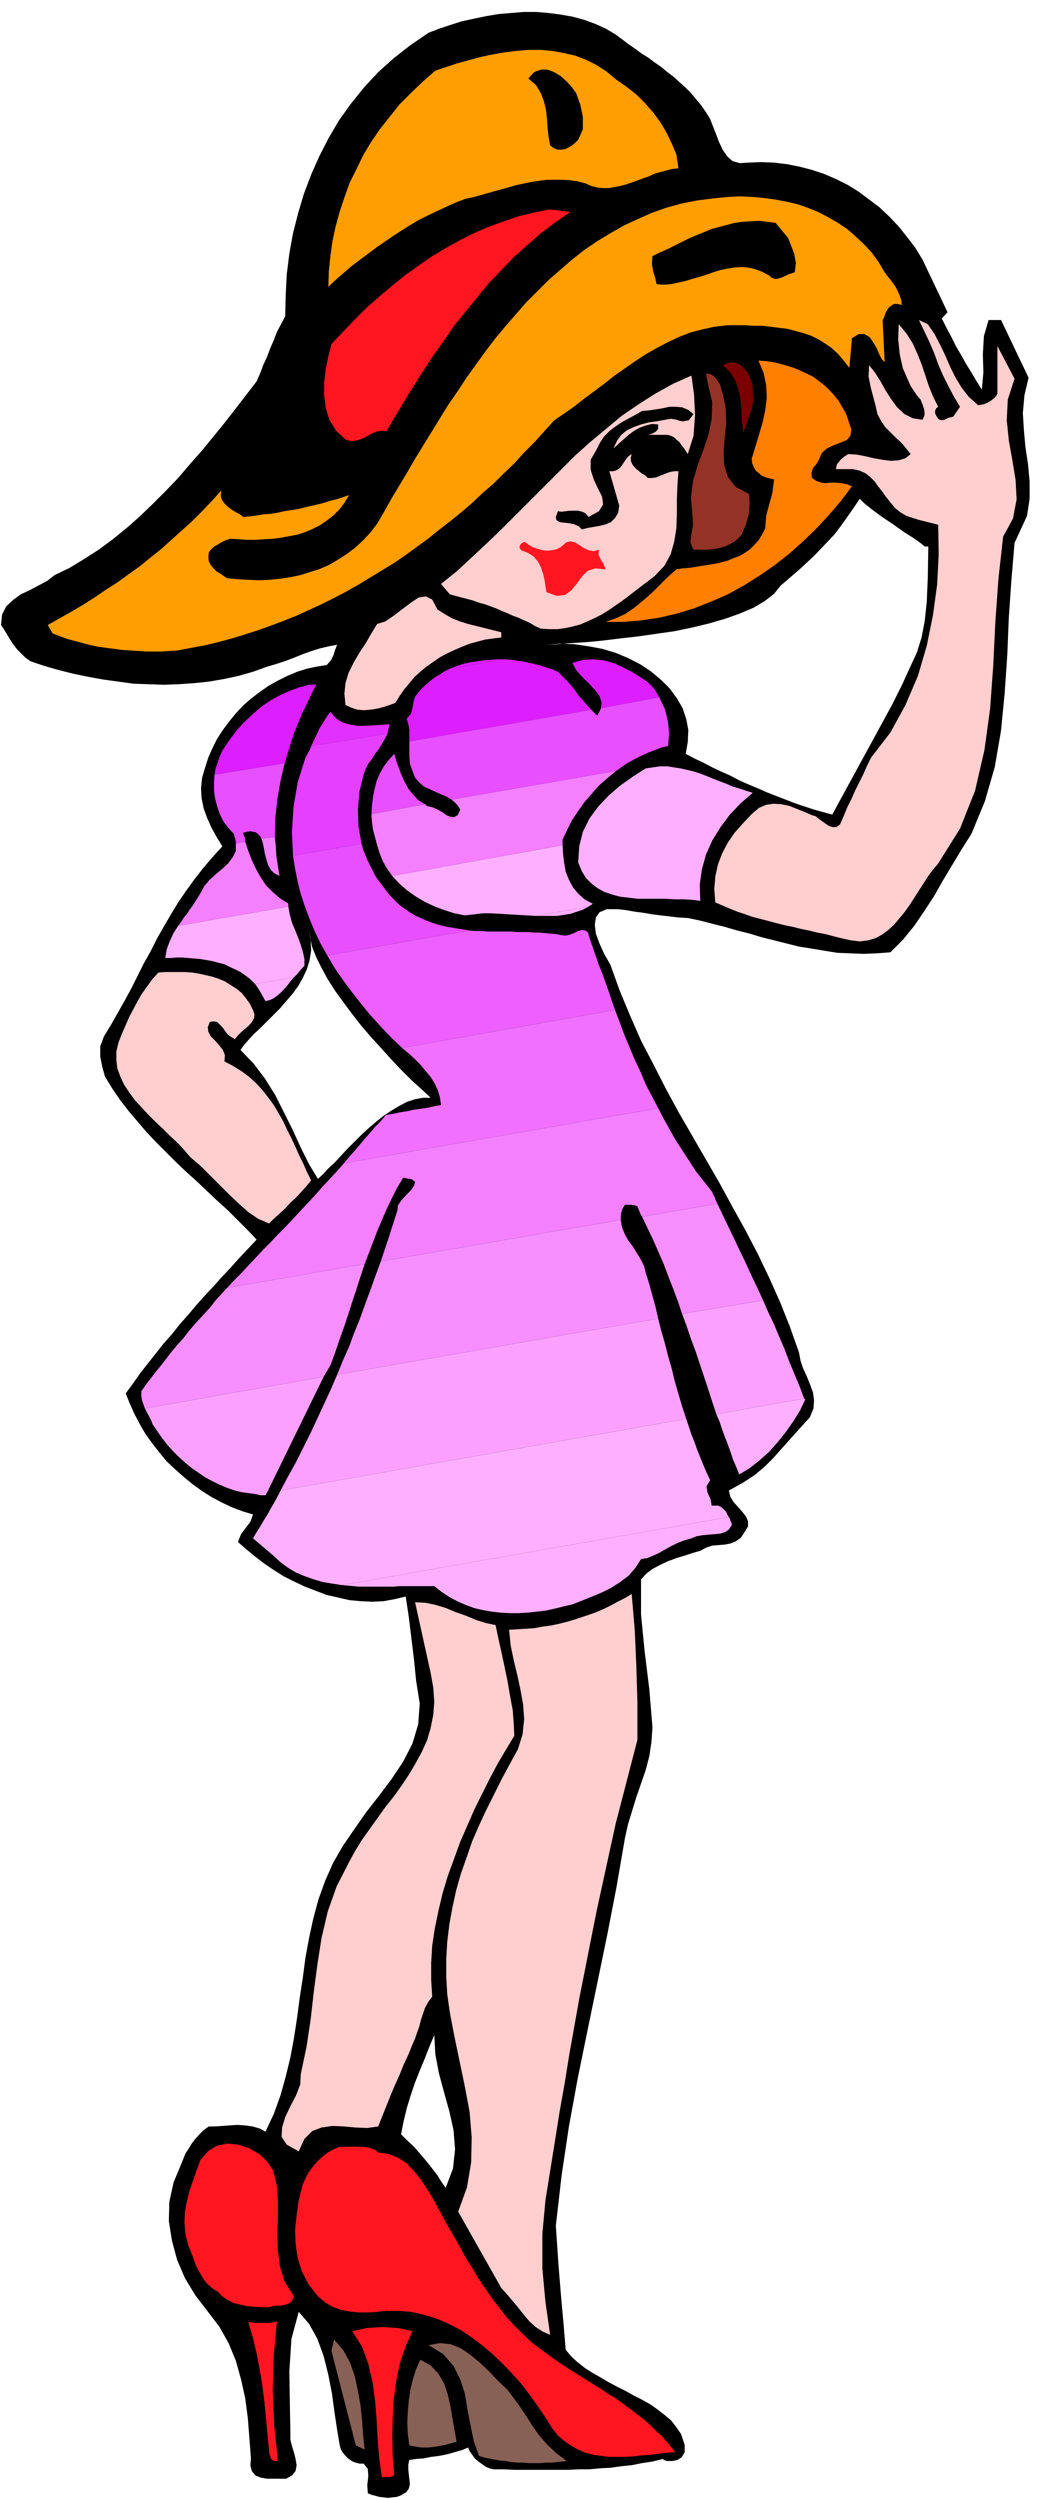 <svg xmlns="http://www.w3.org/2000/svg" fill-rule="evenodd" height="4.812in" preserveAspectRatio="none" stroke-linecap="round" viewBox="0 0 2002 4812" width="2.002in"><style>.pen1{stroke:none}.brush2{fill:#000}.brush3{fill:#ff9e00}.brush4{fill:#ff1621}.brush5{fill:#ffcece}.brush9{fill:#ffafff}.brush10{fill:#f47fff}.brush11{fill:#e84fff}.brush12{fill:#dd1eff}</style><path class="pen1 brush2" d="m1367 229 5 13 6 15 6 16 7 15 9 13 10 9 14 4 16-1 25-1 25 1 25 3 25 5 23 6 24 8 23 10 22 11 21 13 20 15 20 15 19 18 18 19 16 20 16 21 14 23 48 101-11 12 9 18 9 17 9 18 10 17 10 18 10 16 10 17 10 16 3-33-1-35 2-35 9-31h24l53 111-8 34-3 34 2 33 3 33 5 33 3 33v33l-5 33-24 52-6 71-5 72-3 73-5 73-7 72-12 70-19 66-26 63-19 30-18 30-18 30-17 30-19 29-19 28-22 27-24 24-26 2-26 1-25-1-25-1-25-4-24-4-25-4-24-6-24-6-24-6-23-7-24-6-24-7-24-6-23-6-24-5-18-1-17-2-17-2-16-2-17-3-16-2-17-3-16-2h-22l-14 6-7 10-2 14 2 17 7 19 9 20 12 21 18 50 20 48 21 48 24 46 24 47 25 46 26 45 26 45 26 45 25 46 25 45 24 46 22 46 21 47 19 48 17 48 3 16 5 15 7 15 6 15 6 16 2 15-1 16-7 17-20 22-18 20-16 18-16 18-17 17-19 16-23 15-27 15 3 12 6 10 9 10 8 9 7 9 4 9v10l-6 10-8 12-10 7-10 4-11 2-12 1-12 1-12 4-11 6-14 4-15 5-17 5-16 6-15 7-15 8-12 9-10 11v68l7 71 9 73 6 73-2 28-4 27-7 27-9 26-9 26-8 26-8 26-6 27-16 93-18 93-19 92-19 92-19 93-17 93-14 94-11 96 5 74 5 62 5 55 4 48 11 13 12 11 14 11 14 9 16 9 15 9 17 9 16 8 16 9 16 8 16 9 14 10 13 10 13 11 10 13 9 13 7 21v14l-6 10-8 5-10 2h-10l-6-2-2-2-20 5-20 3-20 4-20 2-21 3-20 1-21 2h-20l-21 1H991l-21-1h-20l-8-2-7-3-7-5-7-5-7-6-5-7-5-7-3-7-12 5-14 4-14 4-15 3-16 2-15 3-14 1-13 2-2 9v9l1 10 1 9 1 10-2 8-5 7-10 6-8 3-9 1-8 1-8-1-9-1-7-2-8-2-7-3-1-16 2-17-1-14-8-10h-8l-8-2-7-3-7-5-5-5-5-6-4-7-2-7-5-30-5-33-5-37-7-36-9-36-12-33-16-29-20-23-14 52-4 62 1 64 1 57v11l3 12 4 13 3 12 2 12-2 11-6 8-12 7h-37l-12-2-10-4-7-8-3-11 1-15-3-39-3-38-5-38-8-36-10-36-14-34-18-32-23-30-23-30-20-33-15-35-10-37-6-38 1-37 8-37 15-36 4-10 4-10 6-9 6-10 7-9 8-9 8-8 10-7h12l14-1 14-1 15-1 15 1 14 2 14 4 11 6 16-34 13-36 10-36 9-37 7-38 6-39 5-38 6-39 5-38 7-38 8-37 10-37 13-36 15-34 19-33 22-32 23-33 25-32 24-32 22-33 18-35 11-37 3-40-7-44-4-40-5-41-5-41-6-40-21 5-22 4-21 1-22-1-22-2-22-5-22-5-21-8-21-8-21-10-20-10-19-12-19-13-17-13-17-14-16-14 6-15 9-12 9-12 5-14-20-6-21-8-19-9-19-10-19-12-18-13-17-14-17-15-16-15-14-17-14-18-13-18-11-19-10-19-9-20-8-20 14-19 14-20 15-19 15-19 15-19 16-18 15-19 16-18 16-19 16-18 17-18 16-18 17-18 16-18 17-18 17-18-18-19-19-19-19-19-20-18-19-18-20-19-20-18-20-19-19-19-19-19-19-20-17-20-17-20-17-22-15-22-14-23-5-18-4-20v-20l7-19 14-23 13-23 13-23 13-24 12-24 12-24 13-23 12-24 13-23 14-24 14-23 15-22 16-22 17-22 18-21 19-21-11-18-10-18-8-18-7-19-4-20-1-19 2-20 6-20 6-19 8-18 9-18 11-17 12-16 13-16 14-15 16-14 16-12 17-12 18-10 18-9 19-8 19-6 19-4 19-3 8-9 5-10 3-10 4-10-16 3-17 4-16 5-17 6-17 7-16 6-18 6-17 5-28 10-28 8-28 6-29 5-29 3-29 2-29 1-29-1-29-1-29-4-29-4-28-5-29-6-28-7-28-8-27-9-10-7-8-8-8-8-7-9-6-9-6-10-6-10-6-9 2-20 8-16 13-12 15-11 17-8 17-9 17-9 14-11 29-14 28-17 28-18 27-20 26-21 26-23 25-24 25-25 24-25 23-27 23-26 22-27 22-27 21-27 20-26 20-26 7-16 6-16 7-15 6-16 7-16 6-16 8-15 8-15 1-41 2-40 5-40 7-39 10-39 11-37 14-37 16-36 18-35 20-34 23-32 25-31 27-29 30-27 32-25 35-24 21-8 21-7 22-7 23-5 24-5 24-4 24-2 24-2h24l24 2 23 3 23 4 22 6 22 8 20 9 20 12 12 9 12 9 13 9 12 9 13 8 12 9 13 9 12 10 12 9 11 10 12 11 10 10 10 12 10 12 9 13 8 13zM858 4211l14-37 4-37-3-37-8-36-10-36-10-37-7-37-2-37-10 24-9 23-10 24-9 23-8 24-7 23-6 25-5 25 12 12 13 12 12 14 12 14 11 14 10 13 8 13 8 11zM612 2269l10-9 10-11 12-11 12-13 12-13 13-13 14-14 14-13 14-12 15-12 15-10 15-9 15-8 15-5 16-3h15l-17-16-19-17-19-19-20-21-19-21-20-22-19-22-18-23-17-23-16-22-14-22-12-22-10-20-8-20-4-18-2-16 3 20 1 20-3 19-5 17-8 17-9 16-11 15-12 14-12 14-13 13-13 13-12 12-12 11-10 11-9 10-7 10 25 26 22 29 20 32 17 34 17 34 15 33 16 32 17 28zm1175-1217h-7l-7-6-14-10-19-12-21-15-21-14-19-14-15-12-9-9-12 18-12 17-12 17-13 17-18 19-21 22-28 26-36 31-13 16-18 14-22 13-26 11-28 10-31 9-33 8-34 7-35 5-35 5-35 4-33 4-31 3-30 2-26 2-23 1 28-2 28 1 27 4 27 5 26 8 24 10 23 12 21 14 19 16 16 16 14 19 11 19 7 21 4 21-1 23-4 23 17 9 17 8 17 9 17 8 18 8 17 9 18 8 17 7 18 8 18 7 18 7 18 7 18 6 18 6 18 5 18 5 115-211 20-40 15-33 13-28 9-29 6-31 4-37 2-47 1-60z"/><path class="pen1 brush3" d="m1302 297 4 27-11 1-12 3-11 3-11 3-11 5-11 4-11 4-11 4-12 4-11 3-11 2-11 2h-11l-11-1-12-3-11-5-15-4-15-2-15-1h-29l-15 2-14 2-14 3-15 3-14 4-14 4-15 4-14 4-14 4-15 4-14 3-18 7-18 8-17 8-17 8-18 9-17 10-16 10-17 11-16 11-16 11-16 12-16 12-16 12-15 13-15 13-15 14 1-30 3-29 4-29 6-28 8-29 9-27 10-28 13-26 13-27 15-25 17-25 19-24 19-24 22-22 23-22 24-21 21-7 21-7 22-6 22-6 23-5 23-4 24-3 23-2h23l23 2 22 4 22 5 21 8 20 10 20 13 18 15 20 14 19 15 17 17 15 17 14 19 12 20 10 21 9 21z"/><path class="pen1 brush2" d="m1109 179 8 22 5 24v24l-9 20-6 6-6 5-7 4-6 3-8 1h-7l-7-3-7-5-3-17-2-17-1-17-2-18-4-16-6-16-9-15-15-13 11-12 13-5h13l13 5 13 8 11 10 10 11 8 11z"/><path class="pen1 brush3" d="m1703 524 5 7 5 6 6 8 5 7 4 8 4 9 3 9 1 9-8-2h-7l-5 3-5 4-4 6-3 6-2 7-3 5 4 81-5-5-5-9-5-12-7-12-7-10-10-6h-11l-13 8-5 57-11-14-11-13-12-11-13-9-13-8-14-7-15-5-15-4-15-4-16-2-16-2-17-2h-17l-16-1h-34l-25 3-23 5-23 6-23 9-21 10-21 11-21 12-20 13-20 14-20 14-19 15-20 15-19 14-19 15-20 14-19 13-19 21-19 21-20 20-19 21-20 19-20 20-21 18-20 19-21 18-21 17-22 17-21 17-22 16-22 16-22 15-23 14-23 14-23 14-23 13-23 12-24 12-24 11-24 11-25 10-24 9-25 9-25 8-26 8-26 7-25 6-27 5-26 5-15 1-15 1h-31l-15-1-16-1-15-1-15-2-15-2-15-2-15-3-15-4-15-4-15-4-14-5-15-6-9-16 23-13 23-13 22-13 22-14 22-15 22-14 22-16 21-15 21-17 20-16 20-18 20-18 20-18 19-19 19-20 18-20-1 10 2 8 5 7 6 6 8 6 8 5 8 4 6 5 13-1 14-2 13-2 13-1 13-2 13-3 13-2 13-2 12-3 13-3 13-3 12-3 12-4 13-3 12-4 12-4-9 15-10 13-11 11-13 10-13 9-14 7-14 6-15 5-16 3-16 3-16 2-16 1-17 1h-16l-17-1-16-1-6 2-5 2-6 3-5 3-5 3-5 3-5 5-4 5-1 10 1 8 4 7 5 6 6 6 7 4 7 5 6 4 21 2 20 1 21 1 20-1 20-2 20-3 19-4 19-6 19-6 18-8 17-10 17-11 16-12 15-14 14-15 13-17 14-24 14-25 15-25 15-25 15-26 16-26 16-26 16-26 16-26 18-26 17-26 18-25 18-25 19-25 20-24 20-23 20-23 22-22 21-21 23-20 23-20 23-18 25-17 25-15 26-15 26-12 27-12 28-10 29-8 30-6 31-4 31-3 22-1 23 1 22 2 22 3 21 4 22 5 20 7 20 8 19 10 19 11 18 12 16 14 16 15 15 16 13 18 12 20z"/><path class="pen1 brush4" d="m1098 408-29 20-28 21-26 23-26 23-24 25-24 25-22 27-22 27-22 27-20 29-20 28-19 29-19 30-18 29-18 30-17 29-10-1-10 2-9 4-9 5-10 5-10 3-10 1-11-3-18-17-13-21-7-23-3-24v-25l3-25 5-25 6-24 23-24 23-24 23-23 24-21 25-21 25-20 25-18 26-18 27-16 27-15 28-14 28-12 28-10 29-10 30-7 30-6 39 5z"/><path class="pen1 brush2" d="m1517 458 6 15 6 16 3 17-2 18-6 2-6 2-6 3-7 3-6 2-6 1-7-2-6-5-13-7-14-5-13-3-13-1-14 1-13 2-14 3-13 4-14 5-13 4-14 4-13 4-14 3-14 3-13 1-14-1-3-13-4-13-2-14 1-14 14-7 14-6 14-7 14-7 14-7 14-6 15-6 14-6 15-4 15-4 15-4 15-2 16-1 16-1 16 2 16 2 24 29z"/><path class="pen1 brush5" d="m1786 624 13 19 11 21 10 21 9 21 10 20 12 20 14 18 18 16 6-1 5-1 5-2 6-3 4-3 4-3 4-4 3-5v-92l33 63-13 40-2 40 4 39 7 39 6 37 2 37-7 37-19 35-9 81-6 84-4 83-6 83-11 80-18 78-29 73-42 67-10 12-9 12-9 14-9 14-9 14-9 14-10 14-10 12-10 12-11 10-12 9-13 7-14 4-16 2-17-2-18-4-16-4-15-4-16-3-16-4-15-3-16-4-15-3-16-4-15-4-15-4-16-4-14-5-15-5-15-6-14-6-14-6-2-26 2-24 5-23 8-21 11-21 13-19 16-18 17-18 14-12 14-6 14-2 15 1 15 3 15 6 15 6 14 6 7 2 6 5 7 5 7 5 6 4 7 2h7l7-5 7-16 7-17 8-16 7-16 8-16 8-16 7-16 8-16 37-48 29-53 24-56 17-58 12-59 8-59 3-58-1-57-12-3-12-3-12-3-13-4-12-4-12-7-10-8-9-11-8-10-7-10-8-10-7-10-9-9-9-7-11-5-13-3h-33l2-9 7-9 7-6 8-5 16 1 16 3 17 4 17 3 16 2 15-1 13-4 10-8-8-10-9-11-11-10-10-10-11-11-8-12-7-13-3-14-5-19-5-19-4-20 1-22 12 15 10 16 10 18 11 17 11 15 14 13 16 8 19 3 4-10-1-10-3-9-4-10-7-8-6-9-6-9-4-9-11-25-6-27-3-29 1-29 15 18 12 19 9 20 8 20 7 21 7 21 8 20 10 20-4 3-2 5v4l2 5 4 6 3 2 4 1 5-1 4-2 4-2 5-1 4-1 13-19-12-20-11-21-10-20-9-21-8-22-9-21-10-21-10-21 17 8z"/><path class="pen1" style="fill:#ff7f00" d="m1633 809 6 18-2 12-7 8-12 5-13 5-13 6-10 9-6 14-5 8-6 7-3 9 1 10 9 6 9 3 9 1 10-1h10l10 1 10 2 10 4-21 28-23 27-25 27-25 24-27 24-28 22-29 20-30 19-31 17-32 14-33 13-33 10-34 8-34 5-34 3h-35l20-7 19-9 17-12 17-14 16-14 15-15 16-16 16-14 12-2 13-1 13-2 12-2 13-2 12-2 13-3 11-3 12-5 11-4 10-6 10-7 8-8 8-9 7-11 6-12 2-25 6-22 6-22 3-25-8-2-8-2-7-3-6-5-6-5-4-7-3-7-1-9 7-23 7-23 7-24 5-23 3-24-1-24-5-24-10-24 14 1 14 2 13 3 14 4 13 4 12 5 13 6 12 6 11 8 10 8 10 9 9 10 9 11 7 12 7 12 5 14z"/><path class="pen1" style="fill:#7a0000" d="m1449 750 1 23-5 20-7 20-7 20-2-15-1-16-1-18-2-18-4-18-6-17-10-15-13-13 11-5h11l9 3 9 7 7 9 5 11 4 11 1 11z"/><path class="pen1" style="fill:#933326" d="m1392 760 5 27 1 28-3 28-2 27 1 25 7 23 15 19 26 14 1 21-2 20-6 20-8 18-10 10-11 7-11 5-11 3-12 2-12 1h-25l-6-14 2-16 3-17-1-18-3-35 4-32 9-31 11-29 10-30 6-30 1-32-8-34-4-21 8 1 6 3 5 5 4 6 4 6 2 7 2 7 2 6z"/><path class="pen1 brush5" d="m1331 723 5 36 2 40-3 40-11 35-4-6-4-6-4-5-4-6-5-4-5-5-6-3-6-2h-39l5-1 5-2 5-3 5-5v-9l-12-1-12 3-11 4-11 6-11 8-10 9-9 8-10 9 7-15 8-11 11-9 13-6 14-5 15-4 15-2 16-3 6-1 6-1 5 1 6 1 5 2 6 1 6-1 6-1 9-12-10-8-12-5-12-1h-13l-13 3-13 2-13 2-13 1-12 7-13 7-13 7-12 8-12 9-11 11-8 12-7 14-11 19v19l6 19 8 17 8 16 2 15-8 13-20 11-6-7-6-3-8-2h-16l-8 1-8 1-7-1-4 11 1 6 6 4 8 1 10 1 10 2 9 4 6 6 12-3 12-2 11-2 12-3 9-4 8-8 6-10 2-14-19-66h8l6-2 6-4 4-5 4-6 4-6 5-6 6-4-2 8 1 7 3 6 5 6 6 5 6 5 7 4 5 5h8l8-1 7-3 8-3 7-3 7-2 7-1h7l-2 28-1 27v28l-1 27-4 25-7 25-12 22-19 20-13 10-12 9-13 10-13 10-12 9-13 9-13 9-13 8-14 7-13 6-14 6-15 4-14 3-15 2h-16l-16-1-11-5-10-6-11-5-11-5-11-4-11-5-10-4-11-5-11-4-11-4-11-3-11-4-11-3-12-3-11-3-11-3-17-20 31-25 29-27 29-27 29-28 28-28 28-28 28-28 28-28 28-28 29-26 30-25 30-25 32-22 33-21 34-19 36-16z"/><path class="pen1 brush4" d="m1081 1052 9-8 8-2 9 2 8 5 9 6 9 4 10 2 10-3-1 9 4 9 6 10 4 10-20-2-15 5-11 11-10 14-10 12-12 9-16 2-20-7-2-12-2-13-3-12-4-12-6-11-8-9-11-7-13-5-3-5 1-5 4-4 5-2 7 5 8 5 9 3 10 3 9 1 10-1 9-2 9-5z"/><path class="pen1 brush5" d="m842 1173 14 9 14 8 15 6 16 5 16 4 16 4 16 4 16 4v10l-16 2-15 2-15 4-15 4-15 6-14 6-15 7-13 7-13 9-13 9-12 10-11 10-10 12-10 12-9 13-8 13-11 4-12 4-12 3-13 2-13 1-12-1-12-4-11-5-2-22 2-20 6-20 10-20 11-19 12-18 11-19 11-18 16-5 16-11 17-13 16-12 15-10 14-2 12 6 10 19z"/><path class="pen1 brush9" d="m1032 1763 101-18-11 6-12 4-12 4-13 2-13 2h-40z"/><path class="pen1 brush9" d="m1133 1745-101 18-17-1-18-1-17-1-17-1-17-1h-17l-17 2-17 2-20-4-19-6-19-7-19-9-17-10-17-12-15-13-14-15 328-59 1 17 2 17 3 17 6 15 8 15 10 12 12 11 15 8h2l-2 1-2 2-2 1-3 2z"/><path class="pen1 brush10" d="m1083 1627-328 59-10-14-8-14-6-15-5-16-4-15-4-15-2-15-1-15 103-19 2 1 1 2 2 1h2l8 2 9 4 9 5 8 6 8 3 7 1 7-4 5-10-3-6-4-5-5-5-5-4 317-55-17 14-16 14-14 16-14 16-12 17-12 18-9 18-9 19v11z"/><path class="pen1 brush11" d="m1186 1484-317 55-10-6-10-4-11-5-11-5-11-5-9-8-8-9-5-13-5-14-1-14v-29l350-61 3 3 3 3 3 3 3 2 2-4 2-3 1-3 2-4 112-21 11 23 6 24 2 23-2 24-13 3-13 5-13 5-13 6-12 6-13 7-12 8-11 8zm-368 64-103 19 1-16 2-17 3-15 4-16 6-14 8-14 9-12 11-12 4 14 5 14 5 13 6 13 7 13 9 11 10 11 13 8z"/><path class="pen1 brush12" d="m1269 1342-112 21 1-12-4-11-8-11-9-10-10-10-10-10-9-11-6-12 20-6 20-1 20 2 19 5 17 8 18 9 16 10 15 10 7 7 6 7 5 8 4 7zm-131 24-350 61v-22l-2-11-3-11 8-9 3-11 2-12 3-10 7-9 7-8 8-7 8-7 9-7 9-5 9-6 10-5 106-18 13 1 13 2 13 2 13 3 13 3 13 4 12 4 12 5 9 9 9 9 8 9 7 9 7 10 8 9 8 9 8 9z"/><path class="pen1 brush12" d="m972 1269-106 18 13-5 12-4 13-3 14-2 13-2 13-1 14-1h14z"/><path class="pen1 brush9" d="m491 1894 75-13-7 8-6 8-7 8-6 6-7 6-7 5-7 3-8 2-5-9-5-9-5-8-5-7z"/><path class="pen1 brush9" d="m566 1881-75 13-9-9-9-7-10-7-10-5-11-5-10-5-12-3-11-3-11-2-12-2-12-1-11-1-12-1h-11l-11 1h-11l3-17 6-16 7-15 9-14 212-37 3 16 4 15 6 14 6 15 5 14 4 13 3 14v13l-5 5-5 6-5 6-5 5z"/><path class="pen1 brush10" d="m555 1745-212 37 6-8 5-8 6-7 5-8 6-8 5-8 5-8 5-8 7-13 10-12 12-11 13-11 11-10 9-12 6-12v-14l18-4 6 18 7 18 8 17 9 16 10 15 13 13 14 12 16 10v6zm-52-131 26-3 2 18 1 19 3 19 3 19-10-5-7-7-5-9-3-10-3-11-2-11-2-10-3-9z"/><path class="pen1 brush11" d="m529 1611-26 3-2-4-3-3-3-3-3-2-5-1-5-1-7 1-7 2 1 4 2 4 1 5v4l-18 4v-4l-1-5-2-5-1-5-11-12-9-12-7-14-5-15-4-15-2-15v-16l1-15 135-22-8 34-6 35-4 36-1 37z"/><path class="pen1 brush12" d="m548 1469-135 22 2-12 4-11 4-12 5-11 12-18 13-18 15-17 17-16 17-15 19-13 20-11 21-9 46-9-9 18-9 19-9 18-7 18-8 19-6 19-6 19-6 20z"/><path class="pen1 brush12" d="m608 1319-46 9 6-2 5-2 6-2 6-1 5-2 6-1h6l6-1v2z"/><path class="pen1 brush9" d="m658 3051 745-131 2 3 1 4 2 4 1 4-6 9-7 5-10 3-11 1-12 1-11 1-11 2-10 4-14 4-13 5-12 6-11 6-12 7-11 5-12 5-12 2-11 17-13 15-16 12-17 11-18 9-19 8-20 8-18 7-17 4-16 4-18 4-17 2-18 2-17 1h-18l-18-1-17-2-17-3-17-4-16-6-16-7-15-8-15-10-14-11h-67l-11 1h-67l-11-1-11-1-11-1z"/><path class="pen1 brush9" d="m1403 2920-745 131-19-3-18-3-17-5-17-6-17-7-15-9-15-11-14-13-39-33 7-12 7-11 7-12 7-11 6-11 7-12 6-11 6-12 781-138 5 15 5 15 6 15 5 14 6 15 6 15 6 14 7 15-7 12 2 12 6 13 2 12h12l5 2 4 3 3 3 4 4 2 5 3 5zm-910-44 21-3-3 5h-9l-5-1-4-1zm886-154 169-30 1 1h1v1l-10 21-13 21-14 20-16 20-17 19-18 16-19 15-20 12-6-15-6-14-5-15-5-14-6-15-5-14-5-15-6-14z"/><path class="pen1" d="m1548 2692-169 30-8-24-8-25-8-24-8-24-8-24-9-24-8-24-9-24 156-26 10 23 11 23 10 24 10 23 9 24 10 24 10 24 9 24zm-227 39-781 138 15-28 15-27 14-28 14-28 13-28 13-28 13-28 12-28 618-108 6 24 7 24 6 24 7 24 6 25 7 24 7 24 8 24zm-807 142-21 3-15-2-14-2-15-4-14-5-14-6-14-7-13-7-13-9-13-9-12-10-12-11-11-11-11-12-10-13-9-13-9-13-3-8-4-8-4-7-4-8 344-61-109 223z" style="fill:#fca0ff"/><path class="pen1" d="m1469 2503-156 26-8-24-9-24-9-23-9-24-10-23-10-23-11-23-11-23 145-25 11 23 11 23 11 23 11 23 11 23 11 24 11 23 11 24zm-202 35-618 108 11-27 12-27 10-27 11-27 10-28 10-27 10-28 10-27 462-80 2 13 5 13 7 13 9 12 8 13 8 13 6 12 3 13 7 22 6 22 6 22 5 22zm-644 112-344 61-3-8-3-9-1-8v-8l9-13 10-13 10-13 10-12 10-13 10-13 10-12 11-12 10-13 10-12 11-12 11-12 11-12 10-13 11-12 11-12 265-46-8 24-8 25-8 24-8 25-8 24-9 25-8 24-9 24-13 22z" style="fill:#f78eff"/><path class="pen1 brush10" d="m1381 2317-145 25-3-5-2-5-2-5-2-5-5-2-7-1h-12l-5 8-2 7-1 7v7l-462 80 4-12 4-12 4-12 4-12 4-13 4-12 4-13 4-12 1-10 7-10 9-10 9-9 6-9 2-7-6-5-17-3-12 20-10 20-10 21-9 21-9 21-8 21-8 21-8 21-265 46 14-15 14-14 14-15 14-15 14-15 14-14 14-15 15-15 14-15 14-15 14-15 14-15 14-16 14-15 14-15 14-16 605-106 11 21 11 20 12 21 13 20 13 20 13 20 15 19 15 19 3 6 3 6 2 6 3 6z"/><path class="pen1" style="fill:#f270ff" d="m1267 2133-605 106 10-12 10-11 10-12 10-12 10-11 10-12 11-11 10-12 13-2 14-3 13-2 14-3 14-2 13-2 13-3 12-2-2-14-4-14-6-13-8-13-10-12-10-12-12-12-12-11-3-2-3-3-3-2-2-2 410-73 9 24 9 24 10 24 10 24 11 23 10 24 12 23 12 23z"/><path class="pen1" style="fill:#ed60ff" d="m1184 1944-410 73-21-20-20-21-20-22-18-22-18-23-17-23-16-23-14-24 274-48 11 1h12l11 1h46l11 1h22l11 1h11l10 1 11 1 11 1 10 2 8 1 8-2 8-3 8-4 7-2 7 1 5 4 3 11 6 17 6 17 6 18 7 17 6 17 6 17 6 18 6 17z"/><path class="pen1 brush11" d="m904 1791-274 48-13-23-11-23-10-24-9-24-8-24-6-24-5-25-4-25 132-23 3 11 4 10 4 10 5 10 5 10 5 10 6 9 7 9 8 11 8 10 9 9 9 9 10 7 10 7 10 6 11 5 11 5 11 4 12 4 12 3 11 2 12 2 13 2 12 2z"/><path class="pen1" style="fill:#e53fff" d="m696 1624-132 23-2-47 3-47 8-47 15-48 3-5 3-6 3-5 2-6 147-24-5 10-6 10-6 10-7 9-6 10-7 9-5 10-4 11-8 32-3 34 1 34 6 33z"/><path class="pen1" style="fill:#e230ff" d="m746 1412-147 24 4-8 4-9 4-8 4-9 5-8 5-8 5-8 6-8 10 12 12 8 13 4 16 3h16l16-1 16-1 15-1-1 4-1 4-1 5-1 5z"/><path class="pen1 brush9" d="m1449 1526-23 20-21 22-18 24-16 26-12 27-8 29-4 29 1 31-16-2-16-1h-17l-18-1h-53l-17-2-17-2-15-4-15-5-13-7-12-9-11-11-8-13-7-17 2-31 7-28 13-26 17-23 20-21 22-19 24-17 25-16 14-2 13-2h14l13 2 13 2 13 3 13 3 12 4 13 5 12 5 13 5 13 5 12 5 13 4 12 4 13 4z"/><path class="pen1 brush5" d="m487 1944 3 9-1 7-4 7-6 7-7 6-7 6-7 7-6 7-7-4-7-5-5-7-5-7-5-5-5-5-7-1-7 1-4 10 1 9 5 9 8 8 8 9 7 9 4 10-1 12 17 9 16 10 15 11 13 12 12 13 11 14 11 15 9 15 9 16 8 17 8 16 8 17 7 16 8 16 7 16 8 16-9 11-10 11-10 11-11 10-10 11-11 10-10 9-10 10-21-9-19-13-18-16-18-17-18-18-19-19-19-19-20-17-11-13-13-14-14-13-14-14-14-13-14-14-13-14-13-14-11-15-10-15-7-15-6-16-2-16v-17l4-17 7-18 7-16 7-16 8-15 8-15 8-14 10-14 10-14 12-13 12-1h39l14 1 13 2 13 3 13 3 12 4 12 5 11 7 11 7 10 8 8 10 8 11 6 12zm729 1124 6 71 3 69 2 68v73l-14 54-14 54-14 54-12 55-12 55-12 55-11 55-11 56-11 55-10 56-10 56-9 56-10 56-9 57-9 56-9 56-6 65v66l6 65 9 63-14-6-14-9-12-11-11-13-11-14-11-13-11-13-10-11-83-147 17-47 8-48 1-48-4-49-9-48-10-48-10-48-9-47-5-35-2-34v-34l2-34 4-33 6-33 7-32 9-32 11-31 11-32 13-30 14-30 15-30 15-30 15-28 16-29 9-29 3-29-2-28-5-28-6-28-7-29-6-29-3-30 16-1 16-1 16-1 16-3 15-2 15-3 16-4 14-4 15-5 15-5 14-5 14-6 14-7 13-7 14-7 13-8z"/><path class="pen1 brush5" d="m990 3341-15 25-16 27-15 28-15 30-15 30-14 32-14 32-12 33-12 33-10 33-8 34-7 34-5 33-2 33v33l2 32-8 11-6 11-4 12-4 12-3 12-4 11-4 12-5 11-8 20-9 19-8 20-9 20-8 19-8 20-8 20-8 20-21 3-23-1-22-2-22-1-21 3-18 7-15 15-11 24-23-13-10-15 1-18 6-20 10-21 11-21 8-21 1-20 11-52 8-53 6-53 7-53 8-51 12-51 17-48 24-47 12-22 13-21 15-21 15-21 15-21 16-20 15-21 14-21 13-22 12-22 10-22 7-24 5-25 2-25-2-28-5-28-30-136 20 1 19 4 20 6 19 8 20 7 19 8 19 6 19 4 5 24 6 27 6 28 6 29 5 29 5 27 2 26 1 23z"/><path class="pen1 brush4" d="m526 4178 7 29 2 30v32l-1 31 1 32 4 31 9 29 18 28-3 7-4 5-6 3-7 2-7 1h-8l-7 1-6 2h-14l-14-1-14-1-13-3-13-3-12-6-10-7-9-9-11-7-10-9-8-11-7-12-6-12-5-14-5-13-5-12-5-21-2-22 1-21 4-21 5-20 7-20 7-20 7-19 15-17 17-10 20-4 21 2 21 7 19 11 15 14 12 18zm202-35 20 3 18 7 17 11 14 15 13 16 12 18 11 18 9 17 11 20 11 20 12 20 11 20 11 20 12 19 12 20 13 19 13 19 14 18 14 18 16 17 16 16 17 16 19 14 19 14 16 11 15 10 16 10 16 10 16 10 16 10 15 10 16 10 15 11 15 11 14 11 15 12 13 13 14 13 13 15 12 15-16 1-16 2-16 2-16 1-16 2-16 1h-31l-16-2-15-2-15-4-14-6-13-7-13-9-13-11-11-14-13-21-15-22-15-21-16-21-18-20-18-19-19-18-20-17-21-16-21-14-23-12-23-10-23-7-25-6-25-2h-25l-18 2-18 1h-17l-18-2-16-3-16-6-15-9-13-11-18-23-13-25-8-26-4-27-1-27 3-28 4-29 7-28 5-12 6-12 8-11 9-11 10-9 11-9 11-6 12-5h43l9 1 9 2 7 3 6 5zm-195 325-6 67-2 67 3 67 7 68h-8l-5-4-3-8-1-7-3-32-3-32-3-31-4-32-5-30-6-31-7-30-9-30h7l7 1h27l7-1 7-2z"/><path class="pen1 brush4" d="m794 4487-13 29-11 32-7 33-5 36-2 36-1 37 1 38 3 36-5 3-5 1h-14l-5-36-3-37-2-37-3-37-5-36-8-35-12-33-19-30 14-3 14-3 15-1 16-1 15 1 15 1 14 3 13 3z"/><path class="pen1" d="m702 4715-17-8-47-182 5-22 18 21 13 24 9 26 6 28 5 28 3 29 2 28 3 28zm389 22-9 1-10 1-10 1h-11l-11 1h-22l-11-1h-12l-11-1-11-2-11-1-11-2-10-2-10-2-9-3-10-28-6-30-6-30-5-31-9-28-13-26-20-23-28-17 22-4 20 2 20 8 19 13 18 15 18 17 17 18 17 16 13 17 13 18 12 18 12 19 13 18 15 17 17 16 20 15zm-212-37-11 3-11 3-11 2-12 2-11 1h-12l-12-2-11-2-3-22-1-21 1-22 2-22 3-21 5-20 6-19 8-18 20 11 15 16 11 19 7 21 5 22 4 24 4 23 4 22z" style="fill:#876056"/></svg>
